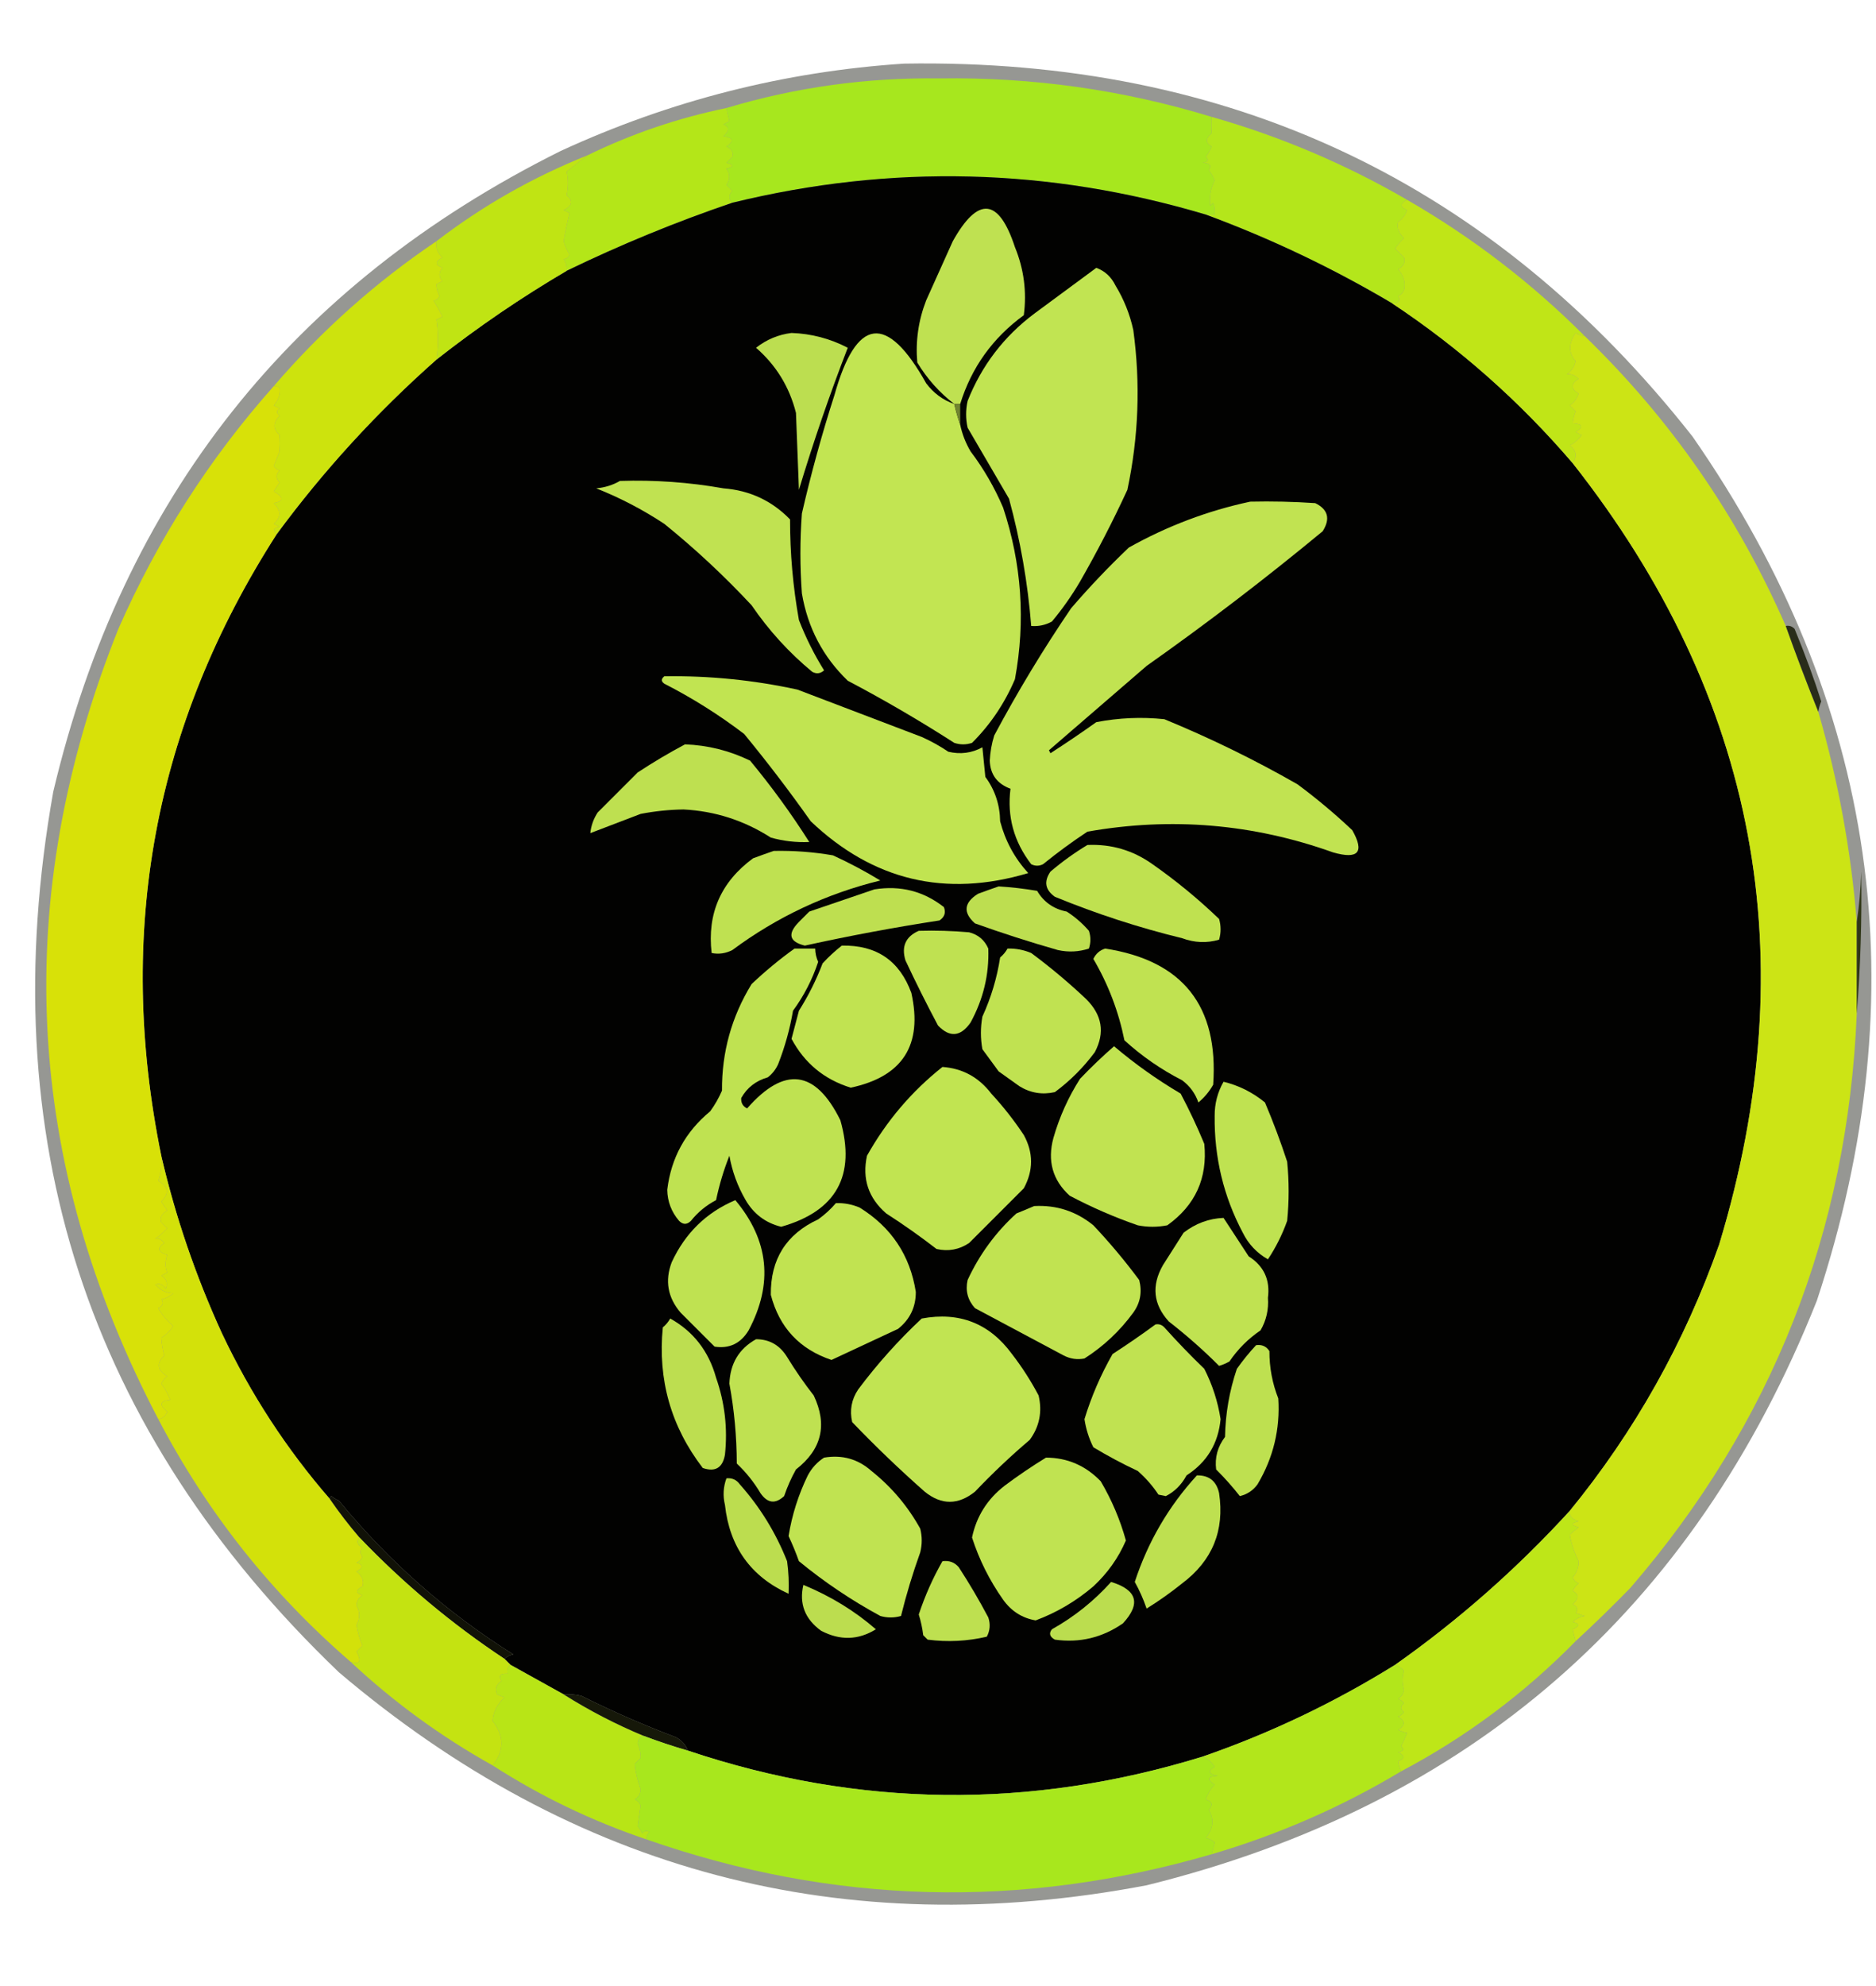 <?xml version="1.0" encoding="UTF-8"?>
<!DOCTYPE svg PUBLIC "-//W3C//DTD SVG 1.1//EN" "http://www.w3.org/Graphics/SVG/1.1/DTD/svg11.dtd">
<svg xmlns="http://www.w3.org/2000/svg" version="1.1" width="634px" height="671px" style="shape-rendering:geometricPrecision; text-rendering:geometricPrecision; image-rendering:optimizeQuality; fill-rule:evenodd; clip-rule:evenodd" xmlns:xlink="http://www.w3.org/1999/xlink">
<g><path style="opacity:0.426" fill="#0b0c04" d="M 305.5,21.5 C 415.603,19.645 504.436,61.645 572,147.5C 634.565,237.588 648.565,334.921 614,439.5C 572.341,544.16 496.841,609.994 387.5,637C 284.978,656.49 193.978,632.49 114.5,565C 29.365,483.444 -2.802,384.277 18,267.5C 41.445,168.412 98.612,96.246 189.5,51C 226.453,33.982 265.119,24.148 305.5,21.5 Z"/></g>
<g><path style="opacity:1" fill="#a7e71e" d="M 409.5,39.5 C 409.348,41.242 409.348,43.076 409.5,45C 407.355,46.818 407.355,48.318 409.5,49.5C 408.96,50.748 408.293,51.915 407.5,53C 408.634,54.016 408.301,54.683 406.5,55C 408.883,55.065 409.55,55.898 408.5,57.5C 409.383,58.548 410.05,59.715 410.5,61C 409.139,63.73 408.639,66.563 409,69.5C 409.333,69.167 409.667,68.833 410,68.5C 410.49,69.793 410.657,71.127 410.5,72.5C 409.5,72.5 408.5,72.5 407.5,72.5C 354.543,56.701 301.209,55.368 247.5,68.5C 246.193,67.198 246.193,65.865 247.5,64.5C 246.833,63.833 246.167,63.167 245.5,62.5C 246.767,60.629 246.767,58.796 245.5,57C 248.167,56.333 248.167,55.667 245.5,55C 246.167,54.333 246.833,53.667 247.5,53C 247.943,51.481 247.276,50.315 245.5,49.5C 248.177,47.736 247.844,46.57 244.5,46C 246.513,44.209 246.513,42.875 244.5,42C 245.167,41.667 245.833,41.333 246.5,41C 246.088,39.436 245.755,37.936 245.5,36.5C 268.851,29.493 292.851,26.16 317.5,26.5C 348.926,26.026 379.592,30.36 409.5,39.5 Z"/></g>
<g><path style="opacity:1" fill="#b4e618" d="M 245.5,36.5 C 245.755,37.936 246.088,39.436 246.5,41C 245.833,41.333 245.167,41.667 244.5,42C 246.513,42.875 246.513,44.209 244.5,46C 247.844,46.57 248.177,47.736 245.5,49.5C 247.276,50.315 247.943,51.481 247.5,53C 246.833,53.667 246.167,54.333 245.5,55C 248.167,55.667 248.167,56.333 245.5,57C 246.767,58.796 246.767,60.629 245.5,62.5C 246.167,63.167 246.833,63.833 247.5,64.5C 246.193,65.865 246.193,67.198 247.5,68.5C 228.499,74.956 209.832,82.622 191.5,91.5C 191.579,90.07 191.246,88.736 190.5,87.5C 191.441,87.51 192.108,87.01 192.5,86C 191.606,84.604 190.939,83.104 190.5,81.5C 191.031,78.265 191.698,75.099 192.5,72C 191.833,71.667 191.167,71.333 190.5,71C 193.443,69.541 193.776,67.874 191.5,66C 192.1,63.065 192.1,60.398 191.5,58C 193.805,56.077 196.138,54.243 198.5,52.5C 213.427,45.214 229.094,39.88 245.5,36.5 Z"/></g>
<g><path style="opacity:1" fill="#b4e61b" d="M 409.5,39.5 C 432.68,46.091 454.68,55.425 475.5,67.5C 473.069,68.741 473.069,69.908 475.5,71C 474.939,72.676 473.939,74.009 472.5,75C 472.031,76.962 472.697,78.795 474.5,80.5C 473.313,81.519 472.313,82.686 471.5,84C 472.5,85 473.5,86 474.5,87C 475.061,88.566 474.394,89.899 472.5,91C 474.436,93.188 475.102,95.521 474.5,98C 474.095,98.945 473.428,99.612 472.5,100C 473.412,101.625 472.745,102.459 470.5,102.5C 450.384,90.576 429.384,80.576 407.5,72.5C 408.5,72.5 409.5,72.5 410.5,72.5C 410.657,71.127 410.49,69.793 410,68.5C 409.667,68.833 409.333,69.167 409,69.5C 408.639,66.563 409.139,63.73 410.5,61C 410.05,59.715 409.383,58.548 408.5,57.5C 409.55,55.898 408.883,55.065 406.5,55C 408.301,54.683 408.634,54.016 407.5,53C 408.293,51.915 408.96,50.748 409.5,49.5C 407.355,48.318 407.355,46.818 409.5,45C 409.348,43.076 409.348,41.242 409.5,39.5 Z"/></g>
<g><path style="opacity:1" fill="#020201" d="M 407.5,72.5 C 429.384,80.576 450.384,90.576 470.5,102.5C 493.286,117.613 513.62,135.613 531.5,156.5C 593.841,235.653 610.341,323.653 581,420.5C 569.315,453.612 552.481,483.612 530.5,510.5C 512.639,530.037 492.972,547.37 471.5,562.5C 450.97,575.265 429.303,585.599 406.5,593.5C 348.214,611.474 290.214,610.807 232.5,591.5C 231.741,589.569 230.407,588.069 228.5,587C 217.599,582.883 206.933,578.217 196.5,573C 194.527,572.505 192.527,572.338 190.5,572.5C 184.527,569.179 178.527,565.845 172.5,562.5C 171.833,561.833 171.167,561.167 170.5,560.5C 171.263,559.732 172.263,559.232 173.5,559C 151.112,544.958 131.446,527.624 114.5,507C 113.584,506.626 112.75,506.126 112,505.5C 111.601,505.728 111.435,506.062 111.5,506.5C 96.835,489.628 84.669,470.962 75,450.5C 66.113,431.09 59.279,411.09 54.5,390.5C 39.081,314.988 52.081,244.988 93.5,180.5C 109.373,158.957 127.373,139.291 147.5,121.5C 161.51,110.498 176.177,100.498 191.5,91.5C 209.832,82.622 228.499,74.956 247.5,68.5C 301.209,55.368 354.543,56.701 407.5,72.5 Z"/></g>
<g><path style="opacity:1" fill="#c0e413" d="M 198.5,52.5 C 196.138,54.243 193.805,56.077 191.5,58C 192.1,60.398 192.1,63.065 191.5,66C 193.776,67.874 193.443,69.541 190.5,71C 191.167,71.333 191.833,71.667 192.5,72C 191.698,75.099 191.031,78.265 190.5,81.5C 190.939,83.104 191.606,84.604 192.5,86C 192.108,87.01 191.441,87.51 190.5,87.5C 191.246,88.736 191.579,90.07 191.5,91.5C 176.177,100.498 161.51,110.498 147.5,121.5C 148.157,116.843 148.157,112.343 147.5,108C 148.167,107.667 148.833,107.333 149.5,107C 148.642,105.212 147.642,103.378 146.5,101.5C 147.441,101.511 148.108,101.011 148.5,100C 147.795,98.578 147.461,97.245 147.5,96C 148.167,95.667 148.833,95.333 149.5,95C 148.253,93.542 148.253,92.042 149.5,90.5C 146.972,89.483 146.972,88.316 149.5,87C 147.845,85.556 147.178,83.722 147.5,81.5C 163.061,69.546 180.061,59.879 198.5,52.5 Z"/></g>
<g><path style="opacity:1" fill="#bfe151" d="M 324.5,136.5 C 323.833,136.5 323.167,136.5 322.5,136.5C 317.486,132.649 313.319,127.983 310,122.5C 309.369,115.282 310.369,108.282 313,101.5C 316,94.833 319,88.167 322,81.5C 330.543,66.22 337.543,66.887 343,83.5C 346.034,90.906 347.034,98.573 346,106.5C 335.478,114.175 328.311,124.175 324.5,136.5 Z"/></g>
<g><path style="opacity:1" fill="#c0e517" d="M 475.5,67.5 C 497.518,80.182 517.518,95.516 535.5,113.5C 534.417,113.461 533.417,113.127 532.5,112.5C 530.048,116.107 530.048,119.273 532.5,122C 532.104,123.897 531.104,125.397 529.5,126.5C 530.826,126.205 532.159,126.705 533.5,128C 530.833,129.667 530.833,131.333 533.5,133C 532.939,134.676 531.939,136.009 530.5,137C 531.167,137.667 531.833,138.333 532.5,139C 531.949,140.398 531.616,141.732 531.5,143C 534.943,143.221 535.276,144.221 532.5,146C 533.167,146.333 533.833,146.667 534.5,147C 533.495,148.507 532.162,149.673 530.5,150.5C 532.735,152.156 533.068,154.156 531.5,156.5C 513.62,135.613 493.286,117.613 470.5,102.5C 472.745,102.459 473.412,101.625 472.5,100C 473.428,99.612 474.095,98.945 474.5,98C 475.102,95.521 474.436,93.188 472.5,91C 474.394,89.899 475.061,88.566 474.5,87C 473.5,86 472.5,85 471.5,84C 472.313,82.686 473.313,81.519 474.5,80.5C 472.697,78.795 472.031,76.962 472.5,75C 473.939,74.009 474.939,72.676 475.5,71C 473.069,69.908 473.069,68.741 475.5,67.5 Z"/></g>
<g><path style="opacity:1" fill="#c1e452" d="M 370.5,90.5 C 373.385,91.545 375.552,93.545 377,96.5C 379.837,101.172 381.837,106.172 383,111.5C 385.467,129.625 384.8,147.625 381,165.5C 376.138,176.042 370.805,186.375 365,196.5C 362.202,201.263 359.036,205.763 355.5,210C 353.323,211.202 350.989,211.702 348.5,211.5C 347.347,196.932 344.847,182.599 341,168.5C 336.32,160.468 331.653,152.468 327,144.5C 326.333,141.5 326.333,138.5 327,135.5C 331.723,123.556 339.223,113.723 349.5,106C 356.568,100.812 363.568,95.646 370.5,90.5 Z"/></g>
<g><path style="opacity:1" fill="#cde30d" d="M 147.5,81.5 C 147.178,83.722 147.845,85.556 149.5,87C 146.972,88.316 146.972,89.483 149.5,90.5C 148.253,92.042 148.253,93.542 149.5,95C 148.833,95.333 148.167,95.667 147.5,96C 147.461,97.245 147.795,98.578 148.5,100C 148.108,101.011 147.441,101.511 146.5,101.5C 147.642,103.378 148.642,105.212 149.5,107C 148.833,107.333 148.167,107.667 147.5,108C 148.157,112.343 148.157,116.843 147.5,121.5C 127.373,139.291 109.373,158.957 93.5,180.5C 92.047,179.175 92.381,178.342 94.5,178C 93.833,177.667 93.167,177.333 92.5,177C 95.054,174.731 95.054,172.398 92.5,170C 96.002,169.344 96.002,168.011 92.5,166C 93.167,165 93.833,164 94.5,163C 93.167,161.667 93.167,160.333 94.5,159C 93.692,158.692 93.025,158.192 92.5,157.5C 93.167,155.833 93.833,154.167 94.5,152.5C 94.282,150.724 94.282,148.891 94.5,147C 92.206,144.987 92.206,142.82 94.5,140.5C 93.359,139.575 93.359,138.741 94.5,138C 93.833,137.667 93.167,137.333 92.5,137C 94.181,135.055 94.848,133.055 94.5,131C 93.906,130.536 93.239,130.369 92.5,130.5C 108.673,111.655 127.007,95.322 147.5,81.5 Z"/></g>
<g><path style="opacity:1" fill="#c2e552" d="M 322.5,136.5 C 323.065,138.952 323.732,141.285 324.5,143.5C 325.17,146.673 326.336,149.673 328,152.5C 332.438,158.375 336.105,164.708 339,171.5C 345.296,190.522 346.629,209.856 343,229.5C 339.502,237.691 334.669,244.858 328.5,251C 326.5,251.667 324.5,251.667 322.5,251C 310.828,243.495 298.828,236.495 286.5,230C 278.134,221.943 272.967,212.11 271,200.5C 270.333,191.5 270.333,182.5 271,173.5C 274.109,159.967 277.776,146.634 282,133.5C 289.391,107.098 299.724,105.765 313,129.5C 315.501,132.848 318.668,135.182 322.5,136.5 Z"/></g>
<g><path style="opacity:1" fill="#bcde50" d="M 267.5,112.5 C 274.196,112.731 280.53,114.398 286.5,117.5C 280.387,133.281 274.887,149.281 270,165.5C 269.667,156.833 269.333,148.167 269,139.5C 266.787,130.735 262.287,123.402 255.5,117.5C 259.079,114.707 263.079,113.041 267.5,112.5 Z"/></g>
<g><path style="opacity:1" fill="#70842f" d="M 322.5,136.5 C 323.167,136.5 323.833,136.5 324.5,136.5C 324.5,138.833 324.5,141.167 324.5,143.5C 323.732,141.285 323.065,138.952 322.5,136.5 Z"/></g>
<g><path style="opacity:1" fill="#c0e251" d="M 209.5,162.5 C 221.256,162.115 232.923,162.949 244.5,165C 253.368,165.685 260.868,169.185 267,175.5C 266.989,186.935 267.989,198.268 270,209.5C 272.322,215.477 275.155,221.143 278.5,226.5C 277.277,227.614 275.944,227.781 274.5,227C 266.654,220.517 259.821,213.017 254,204.5C 244.769,194.599 234.936,185.433 224.5,177C 217.243,172.205 209.576,168.205 201.5,165C 204.457,164.721 207.123,163.887 209.5,162.5 Z"/></g>
<g><path style="opacity:1" fill="#cce415" d="M 535.5,113.5 C 564.576,141.629 587.243,174.295 603.5,211.5C 606.982,221.286 610.649,230.952 614.5,240.5C 621.219,263.713 625.552,287.38 627.5,311.5C 627.5,321.833 627.5,332.167 627.5,342.5C 624.424,416.268 598.924,480.935 551,536.5C 544.965,542.703 538.798,548.703 532.5,554.5C 532.121,553.194 531.788,551.861 531.5,550.5C 533.991,549.459 533.991,548.626 531.5,548C 532.623,546.956 533.956,546.29 535.5,546C 534.5,545.667 533.5,545.333 532.5,545C 533.458,543.853 533.125,542.853 531.5,542C 533.645,540.182 533.645,538.682 531.5,537.5C 531.977,536.522 532.643,535.689 533.5,535C 532.572,534.612 531.905,533.945 531.5,533C 532.848,531.445 533.514,529.611 533.5,527.5C 532.028,524.496 531.028,521.496 530.5,518.5C 531.5,517.667 532.5,516.833 533.5,516C 530.833,515.333 530.833,514.667 533.5,514C 531.21,513.277 530.21,512.11 530.5,510.5C 552.481,483.612 569.315,453.612 581,420.5C 610.341,323.653 593.841,235.653 531.5,156.5C 533.068,154.156 532.735,152.156 530.5,150.5C 532.162,149.673 533.495,148.507 534.5,147C 533.833,146.667 533.167,146.333 532.5,146C 535.276,144.221 534.943,143.221 531.5,143C 531.616,141.732 531.949,140.398 532.5,139C 531.833,138.333 531.167,137.667 530.5,137C 531.939,136.009 532.939,134.676 533.5,133C 530.833,131.333 530.833,129.667 533.5,128C 532.159,126.705 530.826,126.205 529.5,126.5C 531.104,125.397 532.104,123.897 532.5,122C 530.048,119.273 530.048,116.107 532.5,112.5C 533.417,113.127 534.417,113.461 535.5,113.5 Z"/></g>
<g><path style="opacity:1" fill="#c1e351" d="M 422.5,169.5 C 429.841,169.334 437.174,169.5 444.5,170C 448.825,172.129 449.659,175.296 447,179.5C 427.736,195.433 407.903,210.6 387.5,225C 376.46,234.51 365.46,244.01 354.5,253.5C 354.667,253.833 354.833,254.167 355,254.5C 360.219,251.136 365.386,247.636 370.5,244C 378.111,242.522 385.778,242.188 393.5,243C 409.039,249.392 424.039,256.725 438.5,265C 444.959,269.79 451.126,274.957 457,280.5C 461.227,287.954 459.061,290.454 450.5,288C 423.469,278.331 395.802,275.998 367.5,281C 362.322,284.422 357.322,288.089 352.5,292C 351.167,292.667 349.833,292.667 348.5,292C 342.638,284.377 340.304,275.877 341.5,266.5C 336.987,264.835 334.654,261.669 334.5,257C 334.637,254.102 335.137,251.269 336,248.5C 343.913,233.668 352.579,219.335 362,205.5C 368.135,198.364 374.635,191.531 381.5,185C 394.465,177.737 408.132,172.571 422.5,169.5 Z"/></g>
<g><path style="opacity:1" fill="#d8e108" d="M 92.5,130.5 C 93.239,130.369 93.906,130.536 94.5,131C 94.848,133.055 94.181,135.055 92.5,137C 93.167,137.333 93.833,137.667 94.5,138C 93.359,138.741 93.359,139.575 94.5,140.5C 92.206,142.82 92.206,144.987 94.5,147C 94.282,148.891 94.282,150.724 94.5,152.5C 93.833,154.167 93.167,155.833 92.5,157.5C 93.025,158.192 93.692,158.692 94.5,159C 93.167,160.333 93.167,161.667 94.5,163C 93.833,164 93.167,165 92.5,166C 96.002,168.011 96.002,169.344 92.5,170C 95.054,172.398 95.054,174.731 92.5,177C 93.167,177.333 93.833,177.667 94.5,178C 92.381,178.342 92.047,179.175 93.5,180.5C 52.081,244.988 39.081,314.988 54.5,390.5C 54.777,393.448 54.444,396.281 53.5,399C 56.946,400.896 57.279,403.23 54.5,406C 55.167,407 55.833,408 56.5,409C 54.606,410.101 53.939,411.434 54.5,413C 55.167,413.667 55.833,414.333 56.5,415C 55.315,416.353 53.981,417.52 52.5,418.5C 53.529,418.296 54.529,418.796 55.5,420C 53.012,421.685 53.346,423.019 56.5,424C 55.761,426.235 55.761,428.235 56.5,430C 55.833,430.333 55.167,430.667 54.5,431C 56.283,432.067 56.783,433.567 56,435.5C 55.163,433.993 53.996,433.493 52.5,434C 54.026,435.887 56.026,436.887 58.5,437C 57.377,438.044 56.044,438.71 54.5,439C 55.458,440.147 55.125,441.147 53.5,442C 54.79,444.292 56.456,446.292 58.5,448C 57.5,449.667 56.167,451 54.5,452C 54.647,453.974 54.98,455.974 55.5,458C 52.808,460.632 53.141,462.966 56.5,465C 55.643,465.689 54.977,466.522 54.5,467.5C 55.782,469.179 56.782,471.013 57.5,473C 54.046,473.293 53.712,474.626 56.5,477C 55.922,478.417 54.922,479.25 53.5,479.5C 8.017,392.642 3.517,303.642 40,212.5C 53.271,182.251 70.771,154.917 92.5,130.5 Z"/></g>
<g><path style="opacity:0.899" fill="#1d210e" d="M 603.5,211.5 C 604.675,211.281 605.675,211.614 606.5,212.5C 610.157,221.414 613.157,229.581 615.5,237C 615.011,238.138 614.678,239.305 614.5,240.5C 610.649,230.952 606.982,221.286 603.5,211.5 Z"/></g>
<g><path style="opacity:1" fill="#c1e451" d="M 224.5,228.5 C 239.682,228.273 254.682,229.773 269.5,233C 283.5,238.333 297.5,243.667 311.5,249C 314.661,250.413 317.661,252.08 320.5,254C 324.572,254.956 328.405,254.456 332,252.5C 332.333,255.833 332.667,259.167 333,262.5C 336.244,266.894 337.911,271.894 338,277.5C 339.74,284.149 342.907,289.983 347.5,295C 319.529,303.336 295.029,297.502 274,277.5C 266.864,267.397 259.364,257.564 251.5,248C 243.033,241.543 234.033,235.876 224.5,231C 223.402,230.23 223.402,229.397 224.5,228.5 Z"/></g>
<g><path style="opacity:1" fill="#bee050" d="M 231.5,251.5 C 239.193,251.785 246.527,253.618 253.5,257C 260.812,265.829 267.478,274.996 273.5,284.5C 269.085,284.695 264.751,284.195 260.5,283C 251.459,277.208 241.625,274.041 231,273.5C 226.12,273.571 221.287,274.071 216.5,275C 210.812,277.18 205.145,279.347 199.5,281.5C 199.755,278.984 200.589,276.65 202,274.5C 206.5,270 211,265.5 215.5,261C 220.763,257.54 226.096,254.373 231.5,251.5 Z"/></g>
<g><path style="opacity:1" fill="#bfe150" d="M 367.5,285.5 C 375.587,285.141 382.921,287.307 389.5,292C 397.46,297.569 404.96,303.736 412,310.5C 412.667,312.833 412.667,315.167 412,317.5C 407.844,318.715 403.678,318.548 399.5,317C 384.82,313.413 370.487,308.746 356.5,303C 353.209,300.668 352.709,297.835 355,294.5C 359.003,291.1 363.17,288.1 367.5,285.5 Z"/></g>
<g><path style="opacity:1" fill="#bfe151" d="M 261.5,287.5 C 268.214,287.363 274.88,287.863 281.5,289C 287.079,291.566 292.412,294.399 297.5,297.5C 279.25,301.972 262.584,309.805 247.5,321C 245.246,322.15 242.913,322.484 240.5,322C 238.946,308.678 243.612,298.011 254.5,290C 256.927,289.098 259.26,288.264 261.5,287.5 Z"/></g>
<g><path style="opacity:1" fill="#bedf50" d="M 295.5,300.5 C 304.301,299.098 312.135,301.098 319,306.5C 319.711,308.367 319.211,309.867 317.5,311C 302.26,313.342 287.093,316.176 272,319.5C 266.705,318.206 266.038,315.539 270,311.5C 271.167,310.333 272.333,309.167 273.5,308C 280.958,305.48 288.291,302.98 295.5,300.5 Z"/></g>
<g><path style="opacity:1" fill="#bdde50" d="M 337.5,299.5 C 341.853,299.765 346.187,300.265 350.5,301C 352.741,304.796 356.074,307.129 360.5,308C 363.295,309.793 365.795,311.96 368,314.5C 368.667,316.5 368.667,318.5 368,320.5C 364.591,321.622 361.091,321.789 357.5,321C 348.061,318.307 338.727,315.307 329.5,312C 325.402,308.351 325.735,305.018 330.5,302C 332.927,301.098 335.26,300.264 337.5,299.5 Z"/></g>
<g><path style="opacity:0.976" fill="#2d3515" d="M 627.5,342.5 C 627.5,332.167 627.5,321.833 627.5,311.5C 628.327,306.015 628.827,300.348 629,294.5C 629.264,310.674 628.764,326.674 627.5,342.5 Z"/></g>
<g><path style="opacity:1" fill="#bfe151" d="M 310.5,314.5 C 316.176,314.334 321.843,314.501 327.5,315C 330.583,315.786 332.749,317.619 334,320.5C 334.315,329.257 332.315,337.59 328,345.5C 324.645,350.31 320.979,350.644 317,346.5C 313.141,339.254 309.475,331.921 306,324.5C 304.571,319.783 306.071,316.45 310.5,314.5 Z"/></g>
<g><path style="opacity:1" fill="#c1e351" d="M 284.5,319.5 C 296.191,319.256 304.024,324.59 308,335.5C 311.898,353.093 305.065,363.76 287.5,367.5C 278.567,364.733 271.901,359.233 267.5,351C 268.332,347.836 269.166,344.669 270,341.5C 273.21,336.414 275.876,331.081 278,325.5C 280.063,323.266 282.229,321.266 284.5,319.5 Z"/></g>
<g><path style="opacity:1" fill="#bfe251" d="M 268.5,320.5 C 270.833,320.5 273.167,320.5 275.5,320.5C 275.519,322.06 275.852,323.56 276.5,325C 274.525,330.966 271.692,336.466 268,341.5C 266.947,347.661 265.28,353.661 263,359.5C 262.215,361.286 261.049,362.786 259.5,364C 255.46,365.165 252.46,367.499 250.5,371C 250.388,372.662 251.054,373.829 252.5,374.5C 265.096,360.129 275.596,361.462 284,378.5C 289.314,397.209 282.647,409.209 264,414.5C 258.738,413.2 254.738,410.2 252,405.5C 249.274,400.823 247.441,395.823 246.5,390.5C 244.579,395.328 243.079,400.328 242,405.5C 238.667,407.247 235.833,409.58 233.5,412.5C 232.167,413.833 230.833,413.833 229.5,412.5C 226.906,409.478 225.572,405.978 225.5,402C 226.787,391.262 231.62,382.428 240,375.5C 241.586,373.33 242.92,370.996 244,368.5C 243.91,355.523 247.244,343.523 254,332.5C 258.627,328.123 263.461,324.123 268.5,320.5 Z"/></g>
<g><path style="opacity:1" fill="#c0e251" d="M 340.5,320.5 C 343.271,320.421 345.937,320.921 348.5,322C 354.959,326.79 361.126,331.957 367,337.5C 372.483,342.894 373.483,348.894 370,355.5C 366.167,360.667 361.667,365.167 356.5,369C 352.218,369.965 348.218,369.298 344.5,367C 342.167,365.333 339.833,363.667 337.5,362C 335.667,359.5 333.833,357 332,354.5C 331.333,350.833 331.333,347.167 332,343.5C 334.933,337.098 336.933,330.432 338,323.5C 339.045,322.627 339.878,321.627 340.5,320.5 Z"/></g>
<g><path style="opacity:1" fill="#c0e251" d="M 373.5,320.5 C 399.708,324.545 411.875,339.878 410,366.5C 408.71,368.792 407.043,370.792 405,372.5C 403.939,369.438 402.106,366.938 399.5,365C 392.39,361.363 385.89,356.863 380,351.5C 378.03,341.73 374.53,332.563 369.5,324C 370.347,322.229 371.68,321.063 373.5,320.5 Z"/></g>
<g><path style="opacity:1" fill="#c1e351" d="M 376.5,353.5 C 383.464,359.416 390.964,364.749 399,369.5C 401.94,375.046 404.606,380.713 407,386.5C 408.136,398.062 403.969,407.229 394.5,414C 391.167,414.667 387.833,414.667 384.5,414C 376.551,411.242 368.885,407.909 361.5,404C 355.739,398.763 353.905,392.263 356,384.5C 358.035,377.391 361.035,370.725 365,364.5C 368.802,360.525 372.636,356.858 376.5,353.5 Z"/></g>
<g><path style="opacity:1" fill="#c1e451" d="M 318.5,360.5 C 325.269,360.971 330.769,363.971 335,369.5C 339.048,373.88 342.715,378.546 346,383.5C 349.265,389.472 349.265,395.472 346,401.5C 339.833,407.667 333.667,413.833 327.5,420C 324.119,422.245 320.452,422.912 316.5,422C 311.009,417.754 305.342,413.754 299.5,410C 293.478,404.789 291.312,398.289 293,390.5C 299.578,378.764 308.078,368.764 318.5,360.5 Z"/></g>
<g><path style="opacity:1" fill="#bfe251" d="M 413.5,365.5 C 418.643,366.738 423.31,369.072 427.5,372.5C 430.284,379.067 432.784,385.734 435,392.5C 435.667,399.167 435.667,405.833 435,412.5C 433.349,417.136 431.182,421.47 428.5,425.5C 424.769,423.39 421.936,420.39 420,416.5C 413.504,404.227 410.337,391.06 410.5,377C 410.48,372.881 411.48,369.048 413.5,365.5 Z"/></g>
<g><path style="opacity:1" fill="#d3e10a" d="M 54.5,390.5 C 59.279,411.09 66.113,431.09 75,450.5C 84.669,470.962 96.835,489.628 111.5,506.5C 114.582,510.984 117.916,515.317 121.5,519.5C 120.355,520.793 120.689,521.959 122.5,523C 121.576,523.85 121.576,524.85 122.5,526C 122.095,526.945 121.428,527.612 120.5,528C 122.891,528.691 122.891,529.691 120.5,531C 122.422,532.46 123.089,534.127 122.5,536C 120.109,537.309 120.109,538.309 122.5,539C 121.196,539.804 120.529,540.971 120.5,542.5C 121.688,544.644 121.688,546.811 120.5,549C 120.861,551.449 121.528,553.782 122.5,556C 121.833,556.667 121.167,557.333 120.5,558C 122.26,561.388 121.593,562.554 118.5,561.5C 91.596,538.269 69.929,510.935 53.5,479.5C 54.922,479.25 55.922,478.417 56.5,477C 53.712,474.626 54.046,473.293 57.5,473C 56.782,471.013 55.782,469.179 54.5,467.5C 54.977,466.522 55.643,465.689 56.5,465C 53.141,462.966 52.808,460.632 55.5,458C 54.98,455.974 54.647,453.974 54.5,452C 56.167,451 57.5,449.667 58.5,448C 56.456,446.292 54.79,444.292 53.5,442C 55.125,441.147 55.458,440.147 54.5,439C 56.044,438.71 57.377,438.044 58.5,437C 56.026,436.887 54.026,435.887 52.5,434C 53.996,433.493 55.163,433.993 56,435.5C 56.783,433.567 56.283,432.067 54.5,431C 55.167,430.667 55.833,430.333 56.5,430C 55.761,428.235 55.761,426.235 56.5,424C 53.346,423.019 53.012,421.685 55.5,420C 54.529,418.796 53.529,418.296 52.5,418.5C 53.981,417.52 55.315,416.353 56.5,415C 55.833,414.333 55.167,413.667 54.5,413C 53.939,411.434 54.606,410.101 56.5,409C 55.833,408 55.167,407 54.5,406C 57.279,403.23 56.946,400.896 53.5,399C 54.444,396.281 54.777,393.448 54.5,390.5 Z"/></g>
<g><path style="opacity:1" fill="#bfe251" d="M 248.5,405.5 C 259.876,419.064 261.376,433.73 253,449.5C 250.315,453.927 246.482,455.76 241.5,455C 237.667,451.167 233.833,447.333 230,443.5C 225.649,438.395 224.649,432.728 227,426.5C 231.551,416.647 238.718,409.647 248.5,405.5 Z"/></g>
<g><path style="opacity:1" fill="#c1e351" d="M 282.5,406.5 C 285.271,406.421 287.937,406.921 290.5,408C 301.233,414.651 307.567,424.151 309.5,436.5C 309.52,441.628 307.52,445.794 303.5,449C 295.982,452.532 288.482,456.032 281,459.5C 270.207,455.873 263.374,448.54 260.5,437.5C 260.371,425.482 265.704,416.982 276.5,412C 278.763,410.383 280.763,408.55 282.5,406.5 Z"/></g>
<g><path style="opacity:1" fill="#c1e351" d="M 349.5,407.5 C 357.014,407.092 363.68,409.258 369.5,414C 375.043,419.874 380.21,426.041 385,432.5C 386.04,436.533 385.374,440.199 383,443.5C 378.458,449.71 372.958,454.876 366.5,459C 364.087,459.484 361.754,459.15 359.5,458C 349.5,452.667 339.5,447.333 329.5,442C 327.036,439.274 326.203,436.107 327,432.5C 331.019,423.829 336.519,416.329 343.5,410C 345.611,409.155 347.611,408.322 349.5,407.5 Z"/></g>
<g><path style="opacity:1" fill="#c0e251" d="M 413.5,411.5 C 416.309,415.768 419.143,420.102 422,424.5C 427.128,427.757 429.294,432.424 428.5,438.5C 428.793,442.45 427.96,446.116 426,449.5C 421.833,452.333 418.333,455.833 415.5,460C 414.391,460.638 413.225,461.138 412,461.5C 406.667,456.17 401.001,451.17 395,446.5C 389.751,440.74 389.084,434.406 393,427.5C 395.333,423.833 397.667,420.167 400,416.5C 404.054,413.367 408.554,411.701 413.5,411.5 Z"/></g>
<g><path style="opacity:1" fill="#c1e452" d="M 311.5,445.5 C 324.228,443.129 334.394,447.129 342,457.5C 345.394,461.898 348.394,466.565 351,471.5C 352.287,477.018 351.287,482.018 348,486.5C 341.547,491.986 335.38,497.82 329.5,504C 323.801,508.565 318.134,508.565 312.5,504C 304.03,496.531 295.863,488.698 288,480.5C 287.088,476.548 287.755,472.881 290,469.5C 296.49,460.821 303.657,452.821 311.5,445.5 Z"/></g>
<g><path style="opacity:1" fill="#bdde50" d="M 226.5,445.5 C 234.346,449.874 239.513,456.54 242,465.5C 244.949,473.955 245.949,482.622 245,491.5C 244.224,495.95 241.724,497.45 237.5,496C 226.763,482.003 222.263,466.17 224,448.5C 225.045,447.627 225.878,446.627 226.5,445.5 Z"/></g>
<g><path style="opacity:1" fill="#c0e251" d="M 390.5,447.5 C 391.675,447.281 392.675,447.614 393.5,448.5C 397.873,453.372 402.373,458.038 407,462.5C 409.738,467.881 411.572,473.548 412.5,479.5C 411.722,487.73 407.888,494.063 401,498.5C 399.299,501.662 396.966,503.995 394,505.5C 393.167,505.333 392.333,505.167 391.5,505C 389.539,502.037 387.206,499.371 384.5,497C 379.373,494.603 374.373,491.936 369.5,489C 368.003,486.008 367.003,482.841 366.5,479.5C 368.846,471.808 372.013,464.474 376,457.5C 380.987,454.267 385.82,450.934 390.5,447.5 Z"/></g>
<g><path style="opacity:1" fill="#bfe151" d="M 255.5,452.5 C 260.029,452.496 263.529,454.496 266,458.5C 268.753,463.008 271.753,467.341 275,471.5C 279.711,481.41 277.711,489.744 269,496.5C 267.392,499.382 266.059,502.382 265,505.5C 262.034,508.265 259.367,507.932 257,504.5C 254.814,500.802 252.147,497.468 249,494.5C 248.973,485.397 248.139,476.397 246.5,467.5C 246.75,460.709 249.75,455.709 255.5,452.5 Z"/></g>
<g><path style="opacity:1" fill="#bee050" d="M 424.5,454.5 C 426.451,454.227 427.951,454.893 429,456.5C 428.987,462.055 429.987,467.388 432,472.5C 432.664,482.847 430.33,492.513 425,501.5C 423.499,503.584 421.499,504.917 419,505.5C 416.592,502.412 413.925,499.412 411,496.5C 410.495,492.486 411.495,488.819 414,485.5C 414.149,477.604 415.482,469.937 418,462.5C 420.001,459.669 422.167,457.003 424.5,454.5 Z"/></g>
<g><path style="opacity:1" fill="#c0e351" d="M 278.5,492.5 C 284.626,491.467 289.959,492.967 294.5,497C 301.286,502.399 306.786,508.899 311,516.5C 311.667,519.167 311.667,521.833 311,524.5C 308.453,531.585 306.286,538.751 304.5,546C 302.167,546.667 299.833,546.667 297.5,546C 287.729,540.7 278.563,534.534 270,527.5C 268.971,524.61 267.805,521.776 266.5,519C 267.664,511.843 269.831,505.01 273,498.5C 274.36,495.977 276.193,493.977 278.5,492.5 Z"/></g>
<g><path style="opacity:1" fill="#c0e351" d="M 353.5,492.5 C 360.721,492.523 366.888,495.189 372,500.5C 375.706,506.782 378.539,513.448 380.5,520.5C 377.964,526.383 374.297,531.549 369.5,536C 363.628,541.015 357.128,544.848 350,547.5C 345.435,546.71 341.768,544.377 339,540.5C 334.41,533.986 330.91,526.986 328.5,519.5C 329.985,512.377 333.652,506.544 339.5,502C 344.071,498.579 348.737,495.412 353.5,492.5 Z"/></g>
<g><path style="opacity:1" fill="#bcdd4f" d="M 245.5,499.5 C 247.39,499.297 248.89,499.963 250,501.5C 256.851,509.196 262.184,517.862 266,527.5C 266.499,531.152 266.665,534.818 266.5,538.5C 253.731,532.667 246.564,522.667 245,508.5C 244.264,505.408 244.431,502.408 245.5,499.5 Z"/></g>
<g><path style="opacity:1" fill="#bee050" d="M 404.5,498.5 C 408.601,498.43 411.101,500.43 412,504.5C 413.895,517.15 409.728,527.316 399.5,535C 395.676,538.079 391.676,540.912 387.5,543.5C 386.424,540.352 385.091,537.352 383.5,534.5C 387.945,520.933 394.945,508.933 404.5,498.5 Z"/></g>
<g><path style="opacity:1" fill="#111207" d="M 170.5,560.5 C 152.705,548.715 136.371,535.049 121.5,519.5C 117.916,515.317 114.582,510.984 111.5,506.5C 111.435,506.062 111.601,505.728 112,505.5C 112.75,506.126 113.584,506.626 114.5,507C 131.446,527.624 151.112,544.958 173.5,559C 172.263,559.232 171.263,559.732 170.5,560.5 Z"/></g>
<g><path style="opacity:1" fill="#bee050" d="M 318.5,527.5 C 320.722,527.178 322.556,527.845 324,529.5C 327.585,535.002 330.919,540.669 334,546.5C 334.758,548.769 334.591,550.936 333.5,553C 326.916,554.544 320.249,554.877 313.5,554C 313,553.5 312.5,553 312,552.5C 311.713,550.109 311.213,547.776 310.5,545.5C 312.607,539.152 315.274,533.152 318.5,527.5 Z"/></g>
<g><path style="opacity:1" fill="#bbdd4f" d="M 375.5,534.5 C 384.3,537.191 385.633,541.858 379.5,548.5C 372.507,553.341 364.84,555.174 356.5,554C 354.74,553.035 354.406,551.868 355.5,550.5C 363.076,546.252 369.743,540.919 375.5,534.5 Z"/></g>
<g><path style="opacity:1" fill="#bcdd4f" d="M 271.5,535.5 C 280.718,539.307 288.885,544.307 296,550.5C 290.06,554.189 283.894,554.356 277.5,551C 272.02,547.046 270.02,541.88 271.5,535.5 Z"/></g>
<g><path style="opacity:1" fill="#c4e311" d="M 121.5,519.5 C 136.371,535.049 152.705,548.715 170.5,560.5C 171.167,561.167 171.833,561.833 172.5,562.5C 171.596,563.209 171.263,564.209 171.5,565.5C 169.058,565.354 168.391,566.187 169.5,568C 167.717,569.067 167.217,570.567 168,572.5C 168.92,572.93 169.753,573.264 170.5,573.5C 167.959,575.909 166.626,578.576 166.5,581.5C 170.458,586.524 170.458,591.524 166.5,596.5C 149.073,586.787 133.073,575.12 118.5,561.5C 121.593,562.554 122.26,561.388 120.5,558C 121.167,557.333 121.833,556.667 122.5,556C 121.528,553.782 120.861,551.449 120.5,549C 121.688,546.811 121.688,544.644 120.5,542.5C 120.529,540.971 121.196,539.804 122.5,539C 120.109,538.309 120.109,537.309 122.5,536C 123.089,534.127 122.422,532.46 120.5,531C 122.891,529.691 122.891,528.691 120.5,528C 121.428,527.612 122.095,526.945 122.5,526C 121.576,524.85 121.576,523.85 122.5,523C 120.689,521.959 120.355,520.793 121.5,519.5 Z"/></g>
<g><path style="opacity:1" fill="#bee618" d="M 530.5,510.5 C 530.21,512.11 531.21,513.277 533.5,514C 530.833,514.667 530.833,515.333 533.5,516C 532.5,516.833 531.5,517.667 530.5,518.5C 531.028,521.496 532.028,524.496 533.5,527.5C 533.514,529.611 532.848,531.445 531.5,533C 531.905,533.945 532.572,534.612 533.5,535C 532.643,535.689 531.977,536.522 531.5,537.5C 533.645,538.682 533.645,540.182 531.5,542C 533.125,542.853 533.458,543.853 532.5,545C 533.5,545.333 534.5,545.667 535.5,546C 533.956,546.29 532.623,546.956 531.5,548C 533.991,548.626 533.991,549.459 531.5,550.5C 531.788,551.861 532.121,553.194 532.5,554.5C 515.097,572.241 495.431,586.907 473.5,598.5C 472.952,597.312 472.619,596.145 472.5,595C 474.891,594.309 474.891,593.309 472.5,592C 474.301,591.683 474.634,591.016 473.5,590C 474.26,588.559 474.926,587.059 475.5,585.5C 474.603,585.331 473.603,584.998 472.5,584.5C 474.973,582.902 474.973,581.402 472.5,580C 473.308,579.692 473.975,579.192 474.5,578.5C 473.167,577.5 473.167,576.5 474.5,575.5C 473.975,574.808 473.308,574.308 472.5,574C 473.578,573.326 474.245,572.326 474.5,571C 473.824,568.667 473.824,566.5 474.5,564.5C 473.643,563.575 472.643,562.908 471.5,562.5C 492.972,547.37 512.639,530.037 530.5,510.5 Z"/></g>
<g><path style="opacity:1" fill="#b8e516" d="M 172.5,562.5 C 178.527,565.845 184.527,569.179 190.5,572.5C 199.109,577.925 208.109,582.592 217.5,586.5C 216.351,586.791 215.684,587.624 215.5,589C 216.247,590.866 216.581,592.533 216.5,594C 215.833,594.667 215.167,595.333 214.5,596C 214.745,598.649 215.411,601.482 216.5,604.5C 216.471,606.029 215.804,607.196 214.5,608C 215.428,608.388 216.095,609.055 216.5,610C 216.189,612.323 215.856,614.656 215.5,617C 216.126,617.75 216.626,618.584 217,619.5C 217.718,618.549 218.551,618.383 219.5,619C 218.748,619.671 218.414,620.504 218.5,621.5C 200.06,615.279 182.727,606.946 166.5,596.5C 170.458,591.524 170.458,586.524 166.5,581.5C 166.626,578.576 167.959,575.909 170.5,573.5C 169.753,573.264 168.92,572.93 168,572.5C 167.217,570.567 167.717,569.067 169.5,568C 168.391,566.187 169.058,565.354 171.5,565.5C 171.263,564.209 171.596,563.209 172.5,562.5 Z"/></g>
<g><path style="opacity:1" fill="#b2e61b" d="M 471.5,562.5 C 472.643,562.908 473.643,563.575 474.5,564.5C 473.824,566.5 473.824,568.667 474.5,571C 474.245,572.326 473.578,573.326 472.5,574C 473.308,574.308 473.975,574.808 474.5,575.5C 473.167,576.5 473.167,577.5 474.5,578.5C 473.975,579.192 473.308,579.692 472.5,580C 474.973,581.402 474.973,582.902 472.5,584.5C 473.603,584.998 474.603,585.331 475.5,585.5C 474.926,587.059 474.26,588.559 473.5,590C 474.634,591.016 474.301,591.683 472.5,592C 474.891,593.309 474.891,594.309 472.5,595C 472.619,596.145 472.952,597.312 473.5,598.5C 453.426,610.533 432.093,619.866 409.5,626.5C 409.879,625.194 410.212,623.861 410.5,622.5C 409.624,621.749 408.624,621.249 407.5,621C 410.083,617.825 410.416,614.658 408.5,611.5C 410.022,609.844 409.689,608.677 407.5,608C 408.13,606.108 409.13,604.441 410.5,603C 407.724,601.221 408.057,600.221 411.5,600C 408.332,599.418 407.999,598.418 410.5,597C 409.468,595.373 408.134,594.207 406.5,593.5C 429.303,585.599 450.97,575.265 471.5,562.5 Z"/></g>
<g><path style="opacity:1" fill="#161809" d="M 190.5,572.5 C 192.527,572.338 194.527,572.505 196.5,573C 206.933,578.217 217.599,582.883 228.5,587C 230.407,588.069 231.741,589.569 232.5,591.5C 227.426,590.031 222.426,588.364 217.5,586.5C 208.109,582.592 199.109,577.925 190.5,572.5 Z"/></g>
<g><path style="opacity:1" fill="#a8e71d" d="M 217.5,586.5 C 222.426,588.364 227.426,590.031 232.5,591.5C 290.214,610.807 348.214,611.474 406.5,593.5C 408.134,594.207 409.468,595.373 410.5,597C 407.999,598.418 408.332,599.418 411.5,600C 408.057,600.221 407.724,601.221 410.5,603C 409.13,604.441 408.13,606.108 407.5,608C 409.689,608.677 410.022,609.844 408.5,611.5C 410.416,614.658 410.083,617.825 407.5,621C 408.624,621.249 409.624,621.749 410.5,622.5C 410.212,623.861 409.879,625.194 409.5,626.5C 345.247,645.206 281.58,643.539 218.5,621.5C 218.414,620.504 218.748,619.671 219.5,619C 218.551,618.383 217.718,618.549 217,619.5C 216.626,618.584 216.126,617.75 215.5,617C 215.856,614.656 216.189,612.323 216.5,610C 216.095,609.055 215.428,608.388 214.5,608C 215.804,607.196 216.471,606.029 216.5,604.5C 215.411,601.482 214.745,598.649 214.5,596C 215.167,595.333 215.833,594.667 216.5,594C 216.581,592.533 216.247,590.866 215.5,589C 215.684,587.624 216.351,586.791 217.5,586.5 Z"/></g>
</svg>

